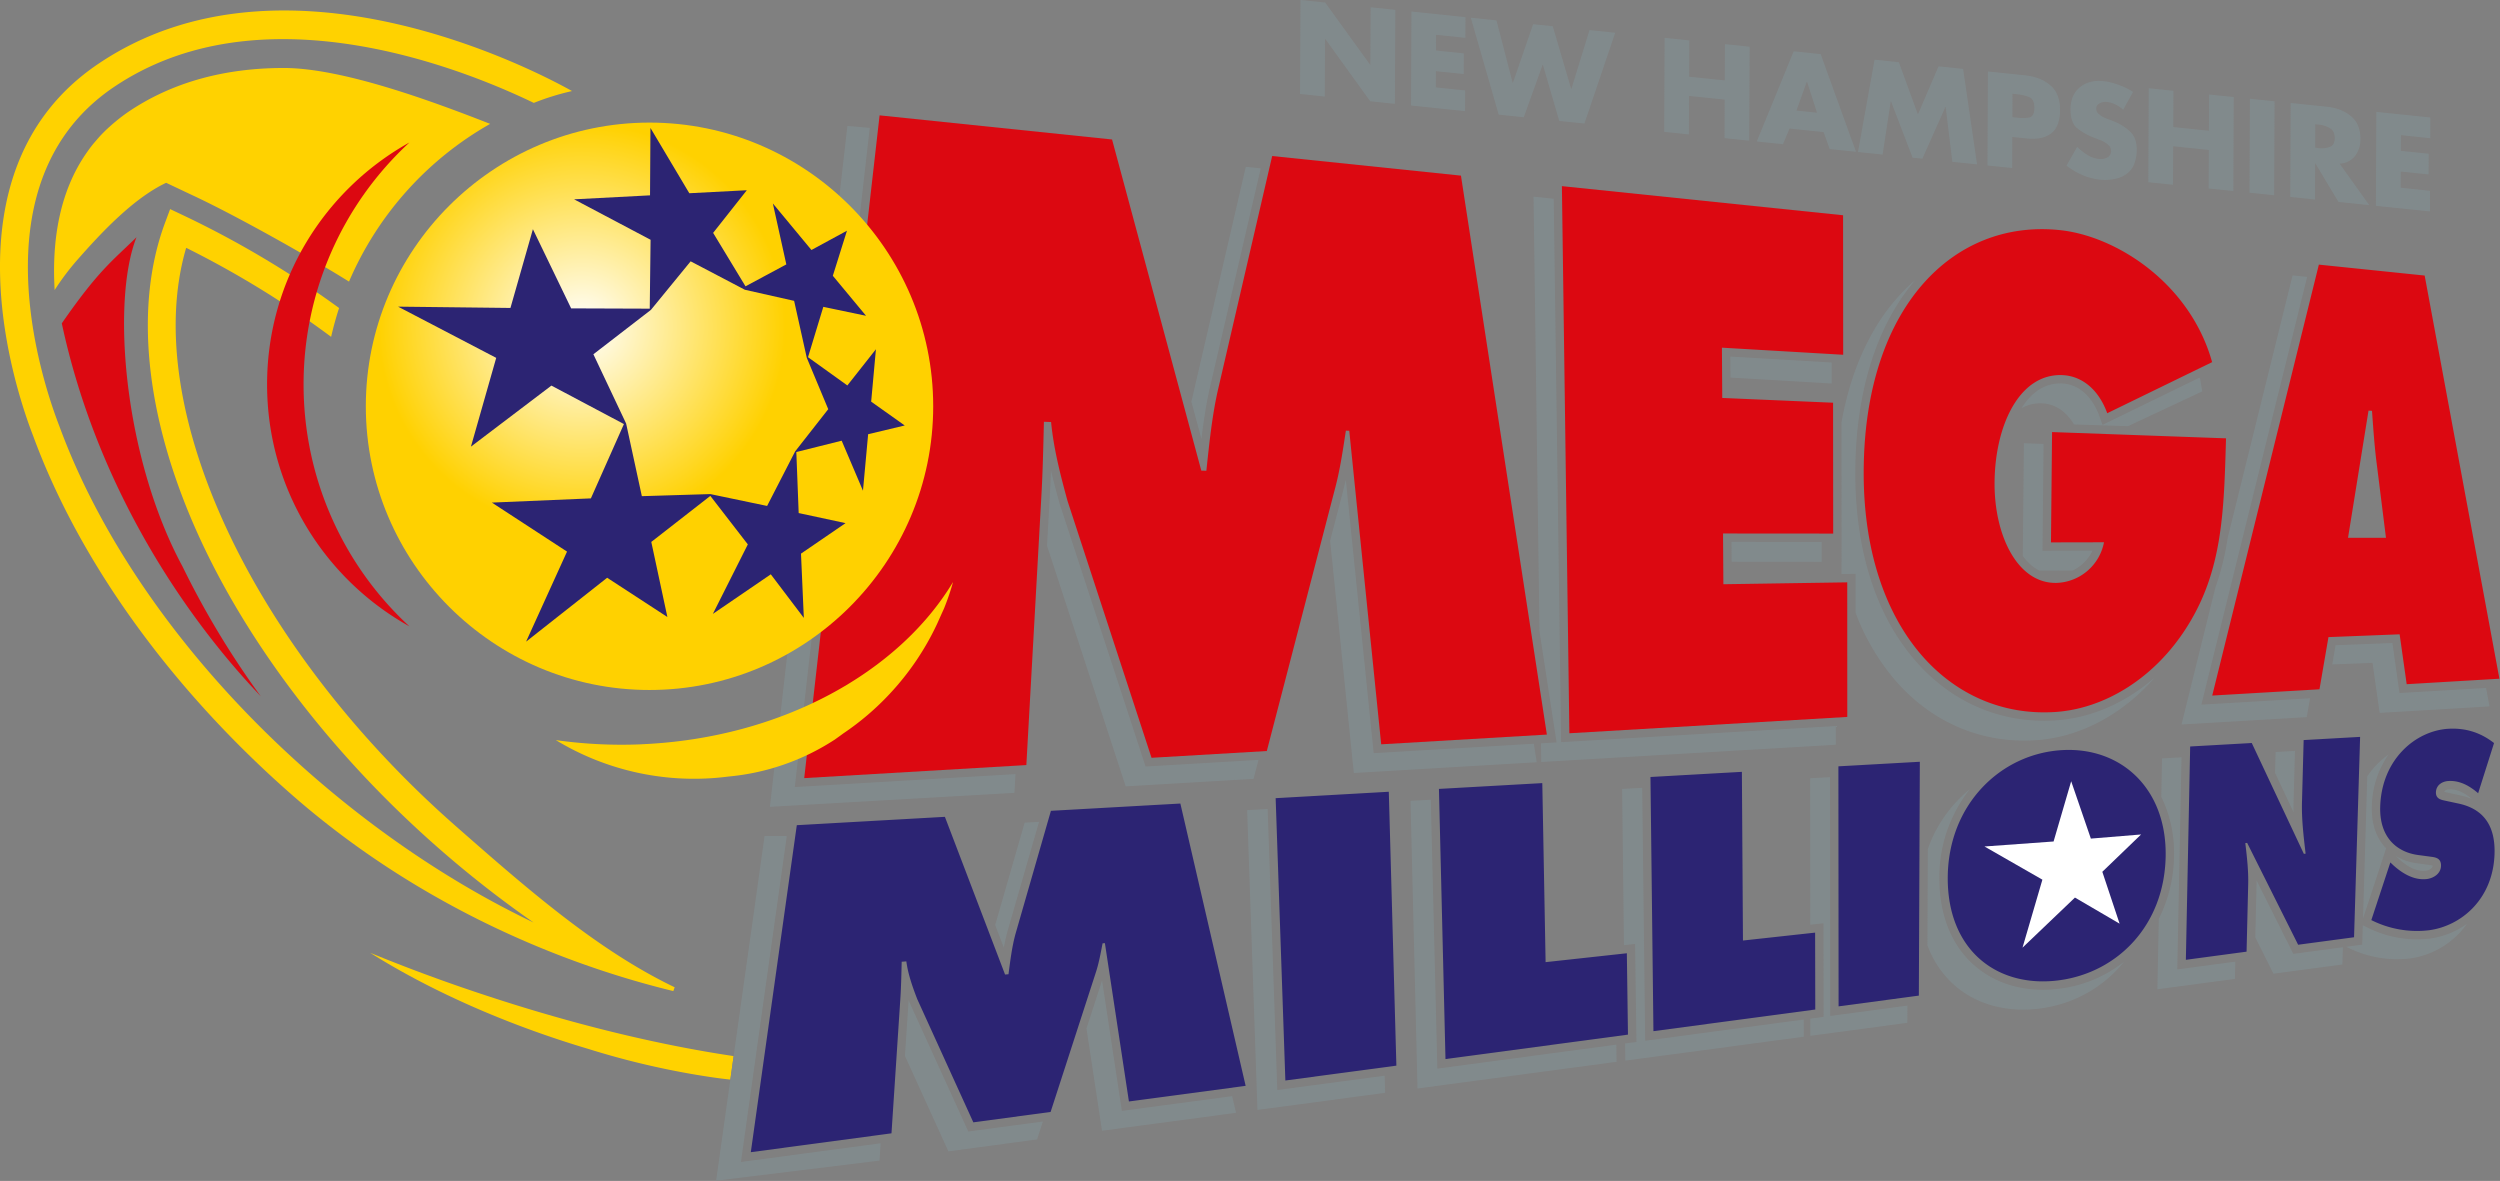 <svg xmlns="http://www.w3.org/2000/svg" width="690.06" height="325.97"><rect width="100%" height="100%" fill="#808080" stroke="none"/><defs><radialGradient id="a" cx="160.67" cy="90.24" r="63.91" fx="160.67" fy="90.24" gradientTransform="scale(.75)" gradientUnits="userSpaceOnUse" spreadMethod="pad"><stop offset="0" style="stop-opacity:1;stop-color:#fff"/><stop offset=".88" style="stop-opacity:1;stop-color:#ffd100"/><stop offset="1" style="stop-opacity:1;stop-color:#ffd100"/></radialGradient></defs><path d="M99.781 205.852a355 355 0 0 1-23.125-8.555c12.438 7.844 28.239 14.863 45.078 19.875a168 168 0 0 0 22.575 5.406c2.578.426 4.625.727 6.921.973l.684-4.867c-15.676-2.332-33.375-6.598-52.125-12.832z" style="fill:#ffd200;fill-opacity:1;fill-rule:evenodd;stroke:none" transform="scale(1.333)"/><path d="m358.566 116.324 18.653.016v-4.117l-18.68-.016zm22.77-4.094-.02 6.629 2.922-.035v8.067a46.5 46.5 0 0 0 8.379 14.175c6.985 7.981 16.352 12.293 26.551 12.293q1.123.001 2.258-.074c9.179-.555 18.066-5.301 24.75-12.988-6.024 5.25-13.231 8.43-20.633 8.879-.75.051-1.508.074-2.25.074-10.223 0-19.574-4.312-26.566-12.301-8.219-9.39-12.563-22.875-12.547-39.015 0-16.606 4.379-30.563 12.414-39.93-.227.195-.457.375-.684.586-7.433 6.683-12.422 16.687-14.594 28.89zm53.379-26.07c-1.492-4.094-4.266-6.555-7.613-6.75-2.368-.129-4.508.692-6.36 2.43-.781.734-1.5 1.648-2.152 2.683a8 8 0 0 1 4.402-.996c2.625.149 4.899 1.727 6.473 4.364l11.176.355 15.375-7.199-.399-2.402c-.039-.157-.097-.301-.148-.457l-20.102 9.789-.652-1.809zM207.863 196.254a38 38 0 0 1 .785-3.496l6.504-22.574-2.976.164-6.106 21.203 1.801 4.703z" style="fill:#818a8c;fill-opacity:1;fill-rule:evenodd;stroke:none" transform="scale(1.333)"/><path d="m419.086 91.777-.227 23.356c.375.508.782.976 1.2 1.387a9 9 0 0 0 2.214 1.636l6.883-.015a8.5 8.5 0 0 0 4.125-4.11l-10.34.02.215-22.125zm-96.766 61.95-3.226.195.054 3.863 60.997-3.578-.008-3.871-56.879 3.34-1.531-112.524-4.176-.425 1.23 89.976zm36.016-75.539 20.953 1.23v-4.352l-20.984-1.23zm153.457 87.234v-.031c-1.727-1.434-3.242-2.047-4.77-1.93-.3.023-.765.121-.871.519.149.043.352.082.489.114l2.773.597c.774.168 1.582.399 2.379.731m-9.473 14.879c.016 0 1.371-.196 1.403-1.051v-.031c-.172-.043-.426-.074-.602-.106l-2.547-.336a11.6 11.6 0 0 1-4.523-1.55l.676.628c1.976 1.817 3.859 2.649 5.601 2.446zm-8.218-4.637c-1.864-1.902-3.086-4.738-2.965-8.715a19.2 19.2 0 0 1 3.472-10.722 17.4 17.4 0 0 0-4.418 4.527l-.882 29.437 4.785-14.527zm-35.379-53.937-6.996 28.289 25.933-1.524.676-3.906-22.5 1.32 21.906-88.578-3.015-.305-13.43 54.305a56 56 0 0 1-2.574 10.391zm36.675 11.414-11.769.464-.688 3.973 8.34-.328 1.469 10.363 22.746-1.34-.703-3.824-17.934 1.055zm-20.468 35.047a33 33 0 0 1 0-2.176l.285-10.524-4.004.227-.121 4.305 3.84 8.175zm-214.336-10.836-23.383 1.371-17.82-54.504c-.645-2.348-1.246-4.598-1.77-6.824a299 299 0 0 1-.262 5.812l-.55 9.805 16.293 49.82 26.472-1.551zm166.082 47.347a27 27 0 0 1-3.66.254c-5.477 0-10.426-1.75-14.2-5.055-4.777-4.199-7.273-10.5-7.238-18.226a29.26 29.26 0 0 1 6.324-18.254 27.7 27.7 0 0 0-8.707 12.391l-.082 19.91a20.24 20.24 0 0 0 5.594 8.289c3.773 3.316 8.715 5.054 14.199 5.054a28 28 0 0 0 3.653-.246c7.086-.961 13.093-4.5 17.269-9.675a26.8 26.8 0 0 1-13.16 5.558zm-109.059-50.695-33.172 1.949-5.769-56.601c-.164.75-.352 1.5-.547 2.242l-2.699 10.367 4.906 48.105 37.875-2.23-.602-3.832zm23.047 61.5-.613-52.371-4.156.23.375 32.348 2.308-.254.281 20.297-2.347.312.043 3.555 36.953-4.949-.008-3.563zm134.215-17.984-7.606-15.196-.007.856-.262 10.933 3.762 7.516 14.265-1.91.106-3.578zm28.363-3.18c-4.469.547-9-.246-13.019-2.274l-.961-.492-.121 4.028-3.297.449.261.125a22.8 22.8 0 0 0 13.02 2.281 17.41 17.41 0 0 0 11.699-7.148 17.2 17.2 0 0 1-7.59 3.031zm-205.613 26.941-1.356-55.687-4.199.238 1.446 59.559 41.218-5.528-.043-3.554zm153.219-20.543.879-43.922-4.036.227-.152 7.957a26.3 26.3 0 0 1 2.633 12.391 29.6 29.6 0 0 1-3.149 12.871l-.293 14.586 16.051-2.145.09-3.57-12.031 1.605zm-71.864 9.637-.039-49.449-4.117.226.024 30.332 2.734-.3.031 19.371-2.746.375v3.554l20.078-2.691.016-3.563zm-168.707-50.078-45.703 2.68 15.524-136.5-4.629-.391-16.043 140.984 50.633-2.894zm-56.851 80.312 9.488-67.48-4.59-.035-10.035 71.383 33.832-4.153.234-3.594zm95.355-149.711c.422-3.507.938-7.019 1.688-10.371l10.59-45.668-3.09-.312-11.266 48.621zm15.707 134.813-1.996-58.199-4.246.242 2.133 62.074 26.437-3.539-.097-3.547zm-32.183 4.32-4.102-27.008-3.226 9.946 3.218 21.172 27.75-3.719-.804-3.449zm-31.801 4.27-12.149-26.68-.203-.531v.023l-.765 11.535 9 19.762 18.359-2.476 1.207-3.711z" style="fill:#818a8c;fill-opacity:1;fill-rule:evenodd;stroke:none" transform="scale(1.333)"/><path d="m182.137 23.887 48.136 4.996 18.481 68.57 1.047.024c.586-5.473 1.172-11.278 2.363-16.567l11.266-48.601 39.09 4.058 17.789 115.742-34.305 2.016-6.613-64.926-.7-.023c-.613 3.988-1.214 8.144-2.242 11.969l-14.129 54.367-23.871 1.402-17.41-53.234c-1.508-5.528-2.848-10.739-3.391-16.289l-1.484-.055c-.125 5.215-.246 10.586-.547 15.773l-3.09 55.313-45.996 2.699 15.606-137.226zm141.285 14.656 58.223 6.031.023 28.887-25.109-1.469.066 10.41 22.949.989.024 27.097-22.809-.019.07 10.508 25.649-.391.008 27.867-57.547 3.383zm137.519 52.223c-.433 14.847-.644 27.222-8.007 38.918-6.75 10.8-17.25 17.136-27.496 17.757-10.434.645-20.168-3.367-27.407-11.625-7.437-8.504-12.125-21.375-12.117-37.875 0-33.937 18.289-52.664 40.68-50.285 11.683 1.25 26.902 11 31.468 27.336l-21.718 10.574c-1.785-4.918-5.207-7.656-9.145-7.882-8.969-.493-14.105 10.304-14.187 22.254-.078 10.835 4.687 20.894 12.777 20.765a10.36 10.36 0 0 0 9.887-8.414l-10.981.023.227-22.843zm21.211 41.16 14.739-.578 1.461 10.328 19.199-1.133-15.477-83.484-21.91-2.262-22.078 89.234 22.207-1.297 1.859-10.8zm4.051-20.551 4.246-26.348.719.047c.27 3.688.523 7.492 1.004 11.16l1.89 15.133h-7.859z" style="fill:#dc0811;fill-opacity:1;fill-rule:evenodd;stroke:none" transform="scale(1.333)"/><path d="m264.148 165.277 23.43-1.328 1.57 56.715-22.988 3.074zm33.813-1.918 21.402-1.203.684 37.074 16.824-1.839.231 16.847-37.786 5.063zm43.801-2.468 18.929-1.067.223 34.93 14.941-1.637.032 15.922-33.512 4.484zm38.914-2.207 16.863-.946-.203 48.422-16.621 2.227zm72.836-4.11 12.761-.719 10.786 22.95.363-.039c-.406-3.485-.848-7.094-.75-10.707l.344-12.813 11.691-.66-1.254 41.492-11.578 1.551-10.559-21.09-.382.039c.351 2.945.668 5.707.597 8.559l-.336 13.925-12.57 1.688.891-44.176zm41.449 24 .562.539c1.997 1.825 4.403 3.203 6.993 2.91 1.101-.125 2.871-.898 2.945-2.714.055-1.797-1.41-1.797-2.422-1.95l-2.234-.3c-4.426-.563-8.129-3.606-7.934-10.047.305-9.836 7.387-15.731 14.16-16.106 3.481-.195 6.582.75 9.41 2.957l-3.293 10.387c-1.796-1.547-3.867-2.707-6.253-2.52-.973.075-2.422.661-2.489 2.325-.039 1.5 1.332 1.605 2.172 1.8l2.477.532c4.574.976 7.742 3.914 7.484 10.574-.359 9.316-6.965 14.777-13.523 15.66a21.05 21.05 0 0 1-11.985-2.098l3.938-11.941zm-329.977-7.703 30.676-1.73 12.457 32.656.711-.063c.371-2.796.723-5.765 1.496-8.511l7.289-25.328 26.805-1.508 13.516 58.457-24.168 3.238-4.977-32.789-.48.043c-.399 2.07-.782 4.23-1.473 6.266l-9.289 28.648-16 2.152-11.609-25.5c-1.012-2.64-1.891-5.121-2.266-7.828l-.961.074c-.059 2.594-.117 5.258-.289 7.844l-1.824 27.684-29.129 3.906 9.523-67.711zm262.059-15.547c-12.719.707-23.625 11.223-23.723 26.356-.09 15.332 10.508 23.004 23.114 21.3 12.097-1.636 21.738-11.402 22.007-25.621.27-14.047-9.203-22.711-21.398-22.035" style="fill:#2c2473;fill-opacity:1;fill-rule:evenodd;stroke:none" transform="scale(1.333)"/><path d="m425.234 174.246 3.645-12.473 4.074 11.875 10.402-.855-8.027 7.73 3.578 10.743-9.246-5.407-10.859 10.371 4.117-14.078-11.992-6.871z" style="fill:#fff;fill-opacity:1;fill-rule:evenodd;stroke:none" transform="scale(1.333)"/><path d="M134.496 142.875c32.356 0 58.742-26.391 58.742-58.746s-26.386-58.742-58.742-58.742S75.75 51.773 75.75 84.129s26.391 58.746 58.746 58.746" style="fill:url(#a);fill-rule:evenodd;stroke:none" transform="scale(1.333)"/><path d="M132.961 154.117a97 97 0 0 1-17.859-.863 55.14 55.14 0 0 0 35.777 7.539 48.3 48.3 0 0 0 21.988-7.652l1.254-.899.508-.375a55.3 55.3 0 0 0 9.594-8.183 55.8 55.8 0 0 0 9.832-14.52l.847-1.891.137-.304.434-.953a51 51 0 0 0 1.875-5.504c-11.235 18.726-35.594 32.332-64.387 33.597z" style="fill:#ffd200;fill-opacity:1;fill-rule:evenodd;stroke:none" transform="scale(1.333)"/><path d="m164.656 93.457-5.812 11.309-11.762-2.457-14.176.433-3.254-15.039-6.781-14.344 11.918-9.195 8.223-10.051L154.238 60l10.2 2.297 2.617 11.773 4.449 10.657-6.848 8.738zm15.735-10.273.988-10.868-5.918 7.5-8.145-5.851 3.168-10.426 8.848 1.852-6.879-8.286 2.926-9.332-7.356 3.993-7.988-9.637 2.789 12.621-8.453 4.539-6.703-11.07 6.973-8.828-11.907.621-8.043-13.516-.089 13.953-15.727.824 15.84 8.375-.172 14.266-16.277-.059-7.918-16.394-4.649 16.305-23.273-.27 20.324 10.606-5.234 18.382 16.664-12.64 15.015 7.965-6.84 15.39-20.503.871 15.562 10.149-8.476 18.644 16.785-13.23 12.472 8.129-3.332-15.547 12.227-9.531 7.762 10.043-7.239 14.39 11.996-8.195 6.84 9.027-.586-13.312 9.223-6.313-9.703-2.086-.488-12.636 9.39-2.348 4.41 10.355 1.071-11.699 7.578-1.808-6.953-4.934z" style="fill:#2c2473;fill-opacity:1;fill-rule:evenodd;stroke:none" transform="scale(1.333)"/><path d="M28.262 49.125c-5.297 13.477-2.559 45.824 9.547 68.211a178.4 178.4 0 0 0 16.168 26.82c-15.93-16.703-33.973-43.551-41.18-77.203 7.672-11.086 10.582-13.012 15.465-17.828" style="fill:#dc0811;fill-opacity:1;fill-rule:evenodd;stroke:none" transform="scale(1.333)"/><path d="M110.535 21.309a52 52 0 0 1 7.914-2.454c-6.937-3.894-59.492-31.793-98.183-5.574C-12.398 35.406 3.391 81.344 6.871 90.277c9.524 25.95 28.508 52.313 53.473 74.219 24.218 21.25 52.801 34.328 79.082 40.727l.277-.789c-16.109-7.723-30.742-20.571-45.226-33.286-42.539-37.332-65.551-87.043-55.926-119.832A198.5 198.5 0 0 1 68.566 69.75a69 69 0 0 1 1.649-5.969 202 202 0 0 0-32.137-19.133l-2.851-1.351-1.102 2.965c-6.262 16.992-4.102 39.207 6.074 62.57 10.199 23.387 28.125 47.055 50.461 66.66a223 223 0 0 0 19.836 15.539c-15.973-7.633-31.797-18.148-46.34-30.898-24.242-21.27-42.66-46.793-51.871-71.91C9.074 79.965-5.52 37.738 23.512 18.074c10.847-7.347 23.101-9.972 35.078-9.972 21.621 0 42.293 8.546 51.945 13.207" style="fill:#ffd200;fill-opacity:1;fill-rule:evenodd;stroke:none" transform="scale(1.333)"/><path d="M101.484 25.648c-12.105-4.746-30.625-11.57-42.722-11.57-12.45 0-23.278 3.051-32.176 9.074a37 37 0 0 0-2.535 1.914l-.074.067c-.426.344-.848.703-1.274 1.101l-.226.196-.399.367a37 37 0 0 0-1.394 1.41c-.27.293-.524.602-.786.902v.004l-.039.047c-.222.246-.433.504-.644.75-.285.36-.57.727-.84 1.102l-.187.261-.106.153c-5.953 8.383-7.348 18.84-6.766 28.633a53 53 0 0 1 4.711-6.262c4.801-5.461 11.543-12.719 18.375-15.945l4.582 2.168 1.485.699c7.816 3.687 21.945 11.472 31.801 17.593a68.54 68.54 0 0 1 29.218-32.656z" style="fill:#ffd200;fill-opacity:1;fill-rule:evenodd;stroke:none" transform="scale(1.333)"/><path d="M62.863 79.605a68.1 68.1 0 0 1 21.918-50.101c-17.582 9.789-29.476 28.555-29.476 50.101 0 21.547 11.894 40.313 29.476 50.098a68.08 68.08 0 0 1-21.918-50.098" style="fill:#dc0811;fill-opacity:1;fill-rule:evenodd;stroke:none" transform="scale(1.333)"/><path d="M269.203 19.453 269.297 0l5.105.523 9.309 12.879h.051l.062-11.894 5.106.531-.09 19.465-5.106-.535-9.308-12.899h-.055l-.051 11.926zm34.231-11.617-6.075-.629-.015 3.246 5.769.602-.023 4.281-5.762-.598-.012 3.36 6.075.629-.024 4.285-11.183-1.164.082-19.461 11.191 1.168-.023 4.273zm6.437-3.613 3.359 12.922h.051l4.18-12.133 4.07.418 3.805 12.976h.051l3.75-12.179 5.324.554-6.375 18.801-5.211-.539-3.391-11.641h-.05l-3.911 10.875-5.187-.539-5.777-20.07zm39.899 11.664 7.378.761.032-7.507 5.117.527-.094 19.461-5.105-.524.031-7.98-7.383-.766-.027 7.973-5.117-.531.089-19.465 5.11.535zm27.839 11.465-7.05-.735-1.364 3.242-5.422-.562 7.649-18.676 5.582.582 7.32 20.231-5.453-.571zm-1.363-4.02-2.062-6.406-.055-.004-2.137 5.969 4.254.449zm8.488 8.145 3.43-19.118 5.031.528 3.946 10.812 4.273-9.961 5.086.528 2.887 19.769-5.114-.523-1.386-11.356h-.055l-4.77 10.703-2.023-.211-4.473-11.671h-.05l-1.688 11.027-5.086-.527zm26.813 2.785.09-19.457 7.824.808q3.183.361 5.152 2.094c1.321 1.148 1.973 2.852 1.965 5.078-.016 2.289-.625 3.899-1.84 4.828-1.215.938-2.922 1.285-5.16 1.051l-2.894-.301-.02 6.43-5.117-.527zm5.176-14.852-.016 4.852.863.09c.922.113 1.762.113 2.528 0 .765-.125 1.156-.778 1.156-1.965.008-1.231-.356-2-1.082-2.285-.727-.301-1.59-.497-2.578-.602l-.864-.09zm24.976-.398-2.051 3.715c-.472-.434-1-.797-1.574-1.082a5.15 5.15 0 0 0-2.097-.555 1.1 1.1 0 0 0-.317.039c-.39.039-.769.176-1.094.394q-.497.34-.496.985c0 .414.149.758.457 1.043.52.472 1.133.828 1.801 1.051l1.305.492a11 11 0 0 1 3.449 2.152c.922.887 1.379 2.117 1.371 3.699v.414a8.5 8.5 0 0 1-.508 2.563c-.3.824-.808 1.5-1.547 2.047a5.8 5.8 0 0 1-2.25 1.035 10.3 10.3 0 0 1-3.336.195 12.3 12.3 0 0 1-3.621-.961 14.4 14.4 0 0 1-3.277-1.949l2.203-3.875c.637.625 1.336 1.18 2.094 1.656.75.481 1.566.758 2.437.848l.106.016.105.007a2.83 2.83 0 0 0 1.567-.367c.465-.273.703-.722.703-1.351 0-.489-.188-.899-.578-1.231a5.6 5.6 0 0 0-1.942-1.086l-.57-.226a.4.4 0 0 0-.117-.051 13 13 0 0 1-3.813-2.086c-.921-.773-1.371-2.078-1.363-3.914.008-1.981.652-3.496 1.934-4.555 1.281-1.051 2.91-1.476 4.875-1.273.398.043.808.105 1.222.195 1.098.254 2.164.621 3.188 1.094q.956.426 1.734.953zm8.324 7.297 7.372.765.039-7.508 5.105.528-.082 19.461-5.113-.524.035-7.98-7.379-.766-.039 7.973-5.106-.524.083-19.464 5.113.527-.035 7.512zm20.969-5.332-.09 19.457-5.105-.528.09-19.461zm13.457 12.894 6.149 8.609-6.368-.66-4.792-7.988h-.047l-.036 7.484-5.109-.531.082-19.461 7.645.793c1.949.227 3.57.879 4.875 1.965q1.947 1.64 1.925 4.762c0 1.344-.375 2.492-1.125 3.453a4.2 4.2 0 0 1-3.199 1.594v-.028zm-5.027-8.144-.024 4.851.497.051c.089.031.179.047.261.055l.235.019a4.85 4.85 0 0 0 2.097-.305c.641-.257.961-.855.969-1.8 0-.953-.316-1.629-.945-2.02a5.5 5.5 0 0 0-2.324-.769l-.27-.032zm23.812 2.894-6.074-.637-.015 3.254 5.761.598-.023 4.285-5.762-.601-.012 3.351 6.075.641-.016 4.273-11.191-1.156.089-19.461 11.184 1.16z" style="fill:#818a8c;fill-opacity:1;fill-rule:evenodd;stroke:none" transform="scale(1.333)"/></svg>